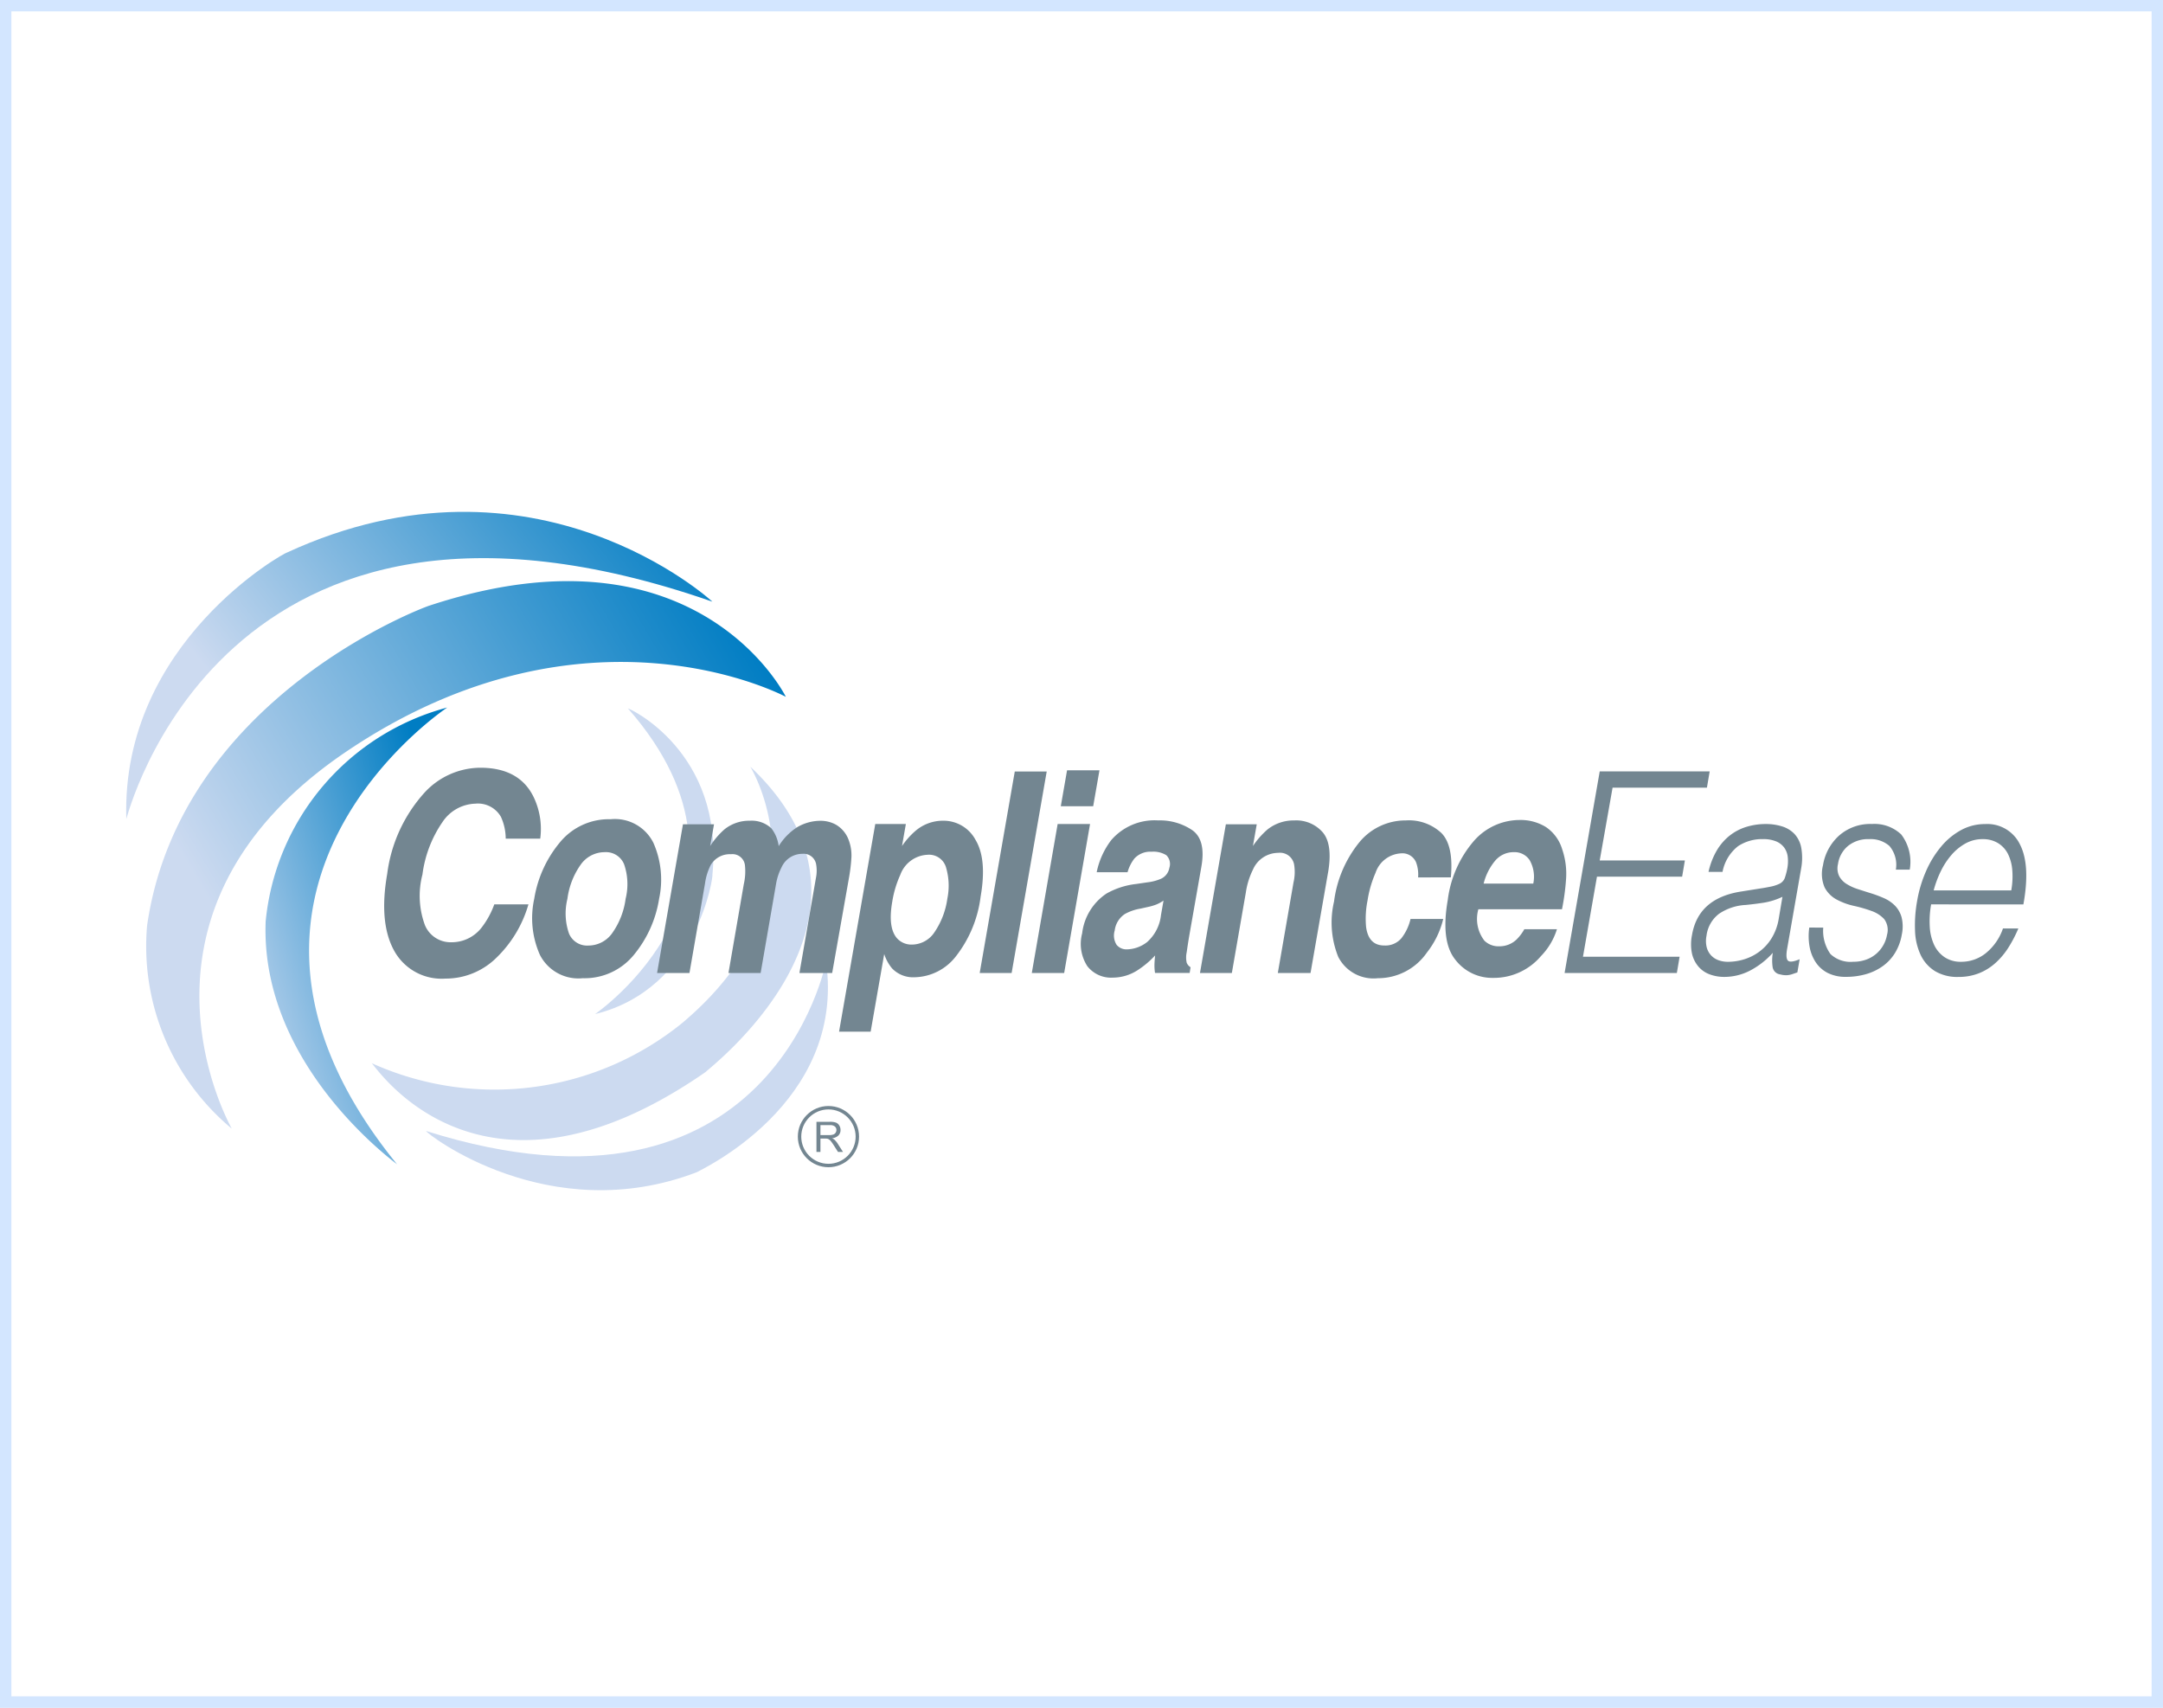 <svg xmlns="http://www.w3.org/2000/svg" xmlns:xlink="http://www.w3.org/1999/xlink" width="190" height="150" viewBox="0 0 190 150">
  <rect x="0" y="0" width="190" height="150" fill="#333333" stroke="none"/>
  <defs>
    <linearGradient id="linear-gradient" x1="0.179" y1="0.678" x2="0.979" y2="0.258" gradientUnits="objectBoundingBox">
      <stop offset="0" stop-color="#ccdaf0"/>
      <stop offset="1" stop-color="#007dc3"/>
    </linearGradient>
    <clipPath id="clip-_36_complianceease">
      <rect width="190" height="150"/>
    </clipPath>
  </defs>
  <g id="_36_complianceease" data-name="36_complianceease" clip-path="url(#clip-_36_complianceease)">
    <rect width="190" height="150" fill="#fff"/>
    <g id="Rectangle_94" data-name="Rectangle 94" fill="#fff" stroke="#d3e6ff" stroke-width="1">
      <rect width="190" height="150" stroke="none"/>
      <rect x="0.5" y="0.5" width="189" height="149" fill="none"/>
    </g>
    <g id="Group_8699" data-name="Group 8699" transform="translate(-333.367 -282.756)">
      <path id="Path_18676" data-name="Path 18676" d="M-12433.113,2829.986s-7.762-15.777-31.3-8.016c.255-.127-21.885,7.762-24.812,28.12a20.836,20.836,0,0,0,7.434,17.818c.075.075-10.991-18.9,10.088-33.127S-12433.113,2829.986-12433.113,2829.986Z" transform="translate(12835.511 -2486.022)" fill="url(#linear-gradient)"/>
      <path id="Path_18677" data-name="Path 18677" d="M-12443.053,2809.605s-15.562-14.388-37.389-4.307c0-.1-14.582,7.83-14.094,23.392C-12494.535,2828.887-12486.313,2794.533-12443.053,2809.605Z" transform="translate(12838.999 -2474)" fill="url(#linear-gradient)"/>
      <path id="Path_18678" data-name="Path 18678" d="M-12442.184,2852.859s-24.078,15.954-4.4,40.129c-.2-.2-12.038-8.711-11.55-21.337A21.6,21.6,0,0,1-12442.184,2852.859Z" transform="translate(12814.836 -2507.956)" fill="url(#linear-gradient)"/>
      <path id="Path_18679" data-name="Path 18679" d="M-12372,2879.937s16.5-11.324,2.891-26.847c-.047-.092,8.494,3.739,7.417,14.6C-12361.595,2867.693-12362.927,2877.7-12372,2879.937Z" transform="translate(12757.638 -2508.107)" fill="#ccdaf0"/>
      <path id="Path_18680" data-name="Path 18680" d="M-12397.17,2868.3s7.145,11.451-5.97,22.511a26.187,26.187,0,0,1-27.308,3.523c.1-.2,9.2,14.78,29.362.783C-12400.986,2894.918-12383.174,2881.509-12397.17,2868.3Z" transform="translate(12796.441 -2518.204)" fill="#ccdaf0"/>
      <path id="Path_18681" data-name="Path 18681" d="M-12381.039,2919.261s-4.7,24.469-35.138,14.877c0,.2,10.766,8.613,23.784,3.621C-12392.295,2937.661-12379.278,2931.789-12381.039,2919.261Z" transform="translate(12786.968 -2552.041)" fill="#ccdaf0"/>
      <path id="Path_18675" data-name="Path 18675" d="M9.961-41.819A6.706,6.706,0,0,1,14.854-44q3.663,0,4.844,2.93a6.471,6.471,0,0,1,.423,3.3H17.089a4.646,4.646,0,0,0-.423-1.921,2.321,2.321,0,0,0-2.245-1.153,3.591,3.591,0,0,0-2.895,1.627,10.49,10.49,0,0,0-1.753,4.6A7.407,7.407,0,0,0,10-30.154a2.439,2.439,0,0,0,2.3,1.483,3.325,3.325,0,0,0,2.658-1.273A7.476,7.476,0,0,0,16.085-32h3a10.591,10.591,0,0,1-2.831,4.707,6.336,6.336,0,0,1-4.465,1.813,4.752,4.752,0,0,1-4.5-2.449q-1.359-2.461-.61-6.748A13.1,13.1,0,0,1,9.961-41.819Zm17.66,9.33a5.35,5.35,0,0,0-.133-3.032,1.719,1.719,0,0,0-1.708-1.063A2.567,2.567,0,0,0,23.7-35.521a6.675,6.675,0,0,0-1.191,3.032,5.375,5.375,0,0,0,.133,3.038,1.718,1.718,0,0,0,1.708,1.069,2.562,2.562,0,0,0,2.078-1.069A6.72,6.72,0,0,0,27.621-32.489ZM23.86-25.513a3.794,3.794,0,0,1-3.766-2.047,7.94,7.94,0,0,1-.5-4.929A10.3,10.3,0,0,1,21.812-37.4a5.557,5.557,0,0,1,4.49-2.077A3.773,3.773,0,0,1,30.063-37.4a8,8,0,0,1,.5,4.911,10.243,10.243,0,0,1-2.22,4.929A5.576,5.576,0,0,1,23.86-25.513ZM47.142-37.832a3.813,3.813,0,0,1,.315,1.681,15.255,15.255,0,0,1-.236,1.933l-1.457,8.249H42.888L44.335-34.3a3.224,3.224,0,0,0,.02-1.225,1.116,1.116,0,0,0-1.221-.913,2,2,0,0,0-1.812,1.177,5.065,5.065,0,0,0-.492,1.5l-1.349,7.793H36.655L38-33.762a5.025,5.025,0,0,0,.1-1.693,1.1,1.1,0,0,0-1.221-.949,1.945,1.945,0,0,0-1.782.949,5.02,5.02,0,0,0-.5,1.609l-1.369,7.877H30.384l2.274-13.064h2.727l-.335,1.909a6.849,6.849,0,0,1,1.241-1.453,3.448,3.448,0,0,1,2.245-.768,2.522,2.522,0,0,1,1.881.66,3.193,3.193,0,0,1,.65,1.573A5.182,5.182,0,0,1,42.731-38.8a4.038,4.038,0,0,1,2.018-.54,2.8,2.8,0,0,1,1.339.336A2.591,2.591,0,0,1,47.142-37.832Zm7.006,1.477a2.669,2.669,0,0,0-2.4,1.765,9.22,9.22,0,0,0-.709,2.377q-.394,2.281.433,3.206a1.705,1.705,0,0,0,1.31.54,2.387,2.387,0,0,0,1.979-1.1,6.921,6.921,0,0,0,1.122-2.942,5.647,5.647,0,0,0-.1-2.678A1.55,1.55,0,0,0,54.148-36.355Zm4.657,3.674a10.637,10.637,0,0,1-2.191,5.271,4.706,4.706,0,0,1-3.6,1.813,2.55,2.55,0,0,1-1.989-.78,3.728,3.728,0,0,1-.689-1.261l-1.191,6.82H46.37l3.18-18.239h2.688L51.9-37.124a6.768,6.768,0,0,1,1.2-1.345,3.69,3.69,0,0,1,2.373-.877,3.187,3.187,0,0,1,2.89,1.693Q59.376-35.959,58.805-32.681Zm2.723,6.712H58.723l3.082-17.7H64.61Zm7.164-14.649H65.847l.551-3.158h2.846Zm-3.121,1.561h2.846L66.143-25.969H63.3Zm9.3,6.724a3.367,3.367,0,0,1-.591.33,4.553,4.553,0,0,1-.788.234l-.65.144a4.237,4.237,0,0,0-1.359.468,2.036,2.036,0,0,0-.9,1.453,1.523,1.523,0,0,0,.172,1.267,1.117,1.117,0,0,0,.9.39,2.973,2.973,0,0,0,1.782-.648,3.705,3.705,0,0,0,1.211-2.365Zm-1.428-1.6a4.245,4.245,0,0,0,1.172-.3,1.291,1.291,0,0,0,.768-.973,1.074,1.074,0,0,0-.266-1.111,2.152,2.152,0,0,0-1.29-.306,1.9,1.9,0,0,0-1.516.6,3.554,3.554,0,0,0-.6,1.2H69a6.91,6.91,0,0,1,1.28-2.822,5.027,5.027,0,0,1,4.126-1.729,5.081,5.081,0,0,1,2.983.853q1.221.853.807,3.218l-1.054,6q-.108.624-.236,1.513a2.157,2.157,0,0,0,0,.913.819.819,0,0,0,.34.4l-.079.5H74.124a4.247,4.247,0,0,1-.049-.744q.01-.348.059-.792A8.127,8.127,0,0,1,72.568-26.2a4.038,4.038,0,0,1-2.166.636,2.634,2.634,0,0,1-2.23-1.015,3.6,3.6,0,0,1-.448-2.876,4.881,4.881,0,0,1,2.137-3.494,6.864,6.864,0,0,1,2.609-.841Zm15.878-.853-1.536,8.813H84.911L86.29-33.93a4,4,0,0,0,.049-1.585,1.261,1.261,0,0,0-1.4-1.009,2.43,2.43,0,0,0-2.215,1.477,6.68,6.68,0,0,0-.62,1.993l-1.231,7.084h-2.8l2.274-13.064H83.06l-.335,1.909a7.252,7.252,0,0,1,1.28-1.453,3.659,3.659,0,0,1,2.334-.792,3.089,3.089,0,0,1,2.535,1.063Q89.746-37.244,89.322-34.782Zm7.912.42a3.069,3.069,0,0,0-.177-1.321,1.3,1.3,0,0,0-1.329-.792,2.5,2.5,0,0,0-2.235,1.717,9.673,9.673,0,0,0-.7,2.425,8.012,8.012,0,0,0-.128,2.317q.217,1.633,1.6,1.633a1.835,1.835,0,0,0,1.511-.648,4.352,4.352,0,0,0,.793-1.681H99.44A7.673,7.673,0,0,1,98-27.758a5.212,5.212,0,0,1-4.3,2.245,3.474,3.474,0,0,1-3.481-1.873,8.069,8.069,0,0,1-.369-4.863A10.32,10.32,0,0,1,92.11-37.5a5.25,5.25,0,0,1,4.052-1.873,4.183,4.183,0,0,1,3.111,1.1q1.093,1.1.837,3.9Zm5.756.54h4.362a2.952,2.952,0,0,0-.32-2.059,1.585,1.585,0,0,0-1.383-.7,2.111,2.111,0,0,0-1.639.744A5,5,0,0,0,102.99-33.822Zm6.892-3.038a6.618,6.618,0,0,1,.345,2.7,20.174,20.174,0,0,1-.354,2.594h-7.345a3.116,3.116,0,0,0,.532,2.762,1.77,1.77,0,0,0,1.31.492,2.164,2.164,0,0,0,1.516-.6,3.974,3.974,0,0,0,.679-.9h2.865a5.876,5.876,0,0,1-1.408,2.365,5.422,5.422,0,0,1-4.194,1.909,4.069,4.069,0,0,1-3.333-1.609q-1.285-1.609-.655-5.235a9.8,9.8,0,0,1,2.319-5.211,5.354,5.354,0,0,1,3.983-1.813,4.234,4.234,0,0,1,2.309.612A3.585,3.585,0,0,1,109.883-36.86Zm.221,10.891,3.085-17.705h9.659l-.242,1.426h-8.288l-1.129,6.394h7.481l-.242,1.426h-7.481l-1.23,7.033h8.489l-.242,1.426Zm19.136-6.689a6.129,6.129,0,0,1-1.643.516q-.8.123-1.6.2a4.6,4.6,0,0,0-2.309.762,2.849,2.849,0,0,0-1.119,1.943,2.331,2.331,0,0,0,.02,1.021,1.652,1.652,0,0,0,.393.713,1.664,1.664,0,0,0,.655.418,2.4,2.4,0,0,0,.807.135,4.857,4.857,0,0,0,1.442-.221,4.42,4.42,0,0,0,1.331-.676,4.234,4.234,0,0,0,1.059-1.156,4.711,4.711,0,0,0,.625-1.66Zm-1.916-.738q.343-.049.837-.148a3.313,3.313,0,0,0,.837-.27.934.934,0,0,0,.474-.578,5.624,5.624,0,0,0,.192-.75,3.405,3.405,0,0,0,.04-1.033,1.723,1.723,0,0,0-.313-.811,1.677,1.677,0,0,0-.706-.541,2.934,2.934,0,0,0-1.159-.2,3.85,3.85,0,0,0-2.178.615,3.756,3.756,0,0,0-1.371,2.262h-1.23a6.4,6.4,0,0,1,.756-1.93,4.729,4.729,0,0,1,1.159-1.3,4.5,4.5,0,0,1,1.462-.738,5.809,5.809,0,0,1,1.643-.234,4.725,4.725,0,0,1,1.442.209,2.538,2.538,0,0,1,1.089.664,2.458,2.458,0,0,1,.595,1.217,5.149,5.149,0,0,1-.02,1.869l-1.21,6.935q-.161.861.05,1.094t1.038-.111l-.2,1.156-.434.148a1.74,1.74,0,0,1-.555.1,1.927,1.927,0,0,1-.524-.074.763.763,0,0,1-.665-.676,4.139,4.139,0,0,1,.02-1.217,7.07,7.07,0,0,1-2.027,1.574,4.914,4.914,0,0,1-2.228.541,3.643,3.643,0,0,1-1.28-.221,2.4,2.4,0,0,1-1-.689,2.663,2.663,0,0,1-.565-1.143,4.036,4.036,0,0,1,0-1.611q.544-3.246,4.315-3.836Zm5.5,3.443a3.514,3.514,0,0,0,.635,2.324,2.569,2.569,0,0,0,1.986.676,3.286,3.286,0,0,0,1.18-.2,2.852,2.852,0,0,0,.887-.529,2.853,2.853,0,0,0,.6-.75,2.792,2.792,0,0,0,.313-.885,1.589,1.589,0,0,0-.252-1.389,2.759,2.759,0,0,0-1.119-.713,12.183,12.183,0,0,0-1.533-.443,5.874,5.874,0,0,1-1.512-.553,2.56,2.56,0,0,1-1.059-1.057,3.01,3.01,0,0,1-.151-1.943,4.466,4.466,0,0,1,1.412-2.619,4.137,4.137,0,0,1,2.884-1.021,3.418,3.418,0,0,1,2.581.922,3.982,3.982,0,0,1,.746,3.086H139.2a2.559,2.559,0,0,0-.565-2.078,2.5,2.5,0,0,0-1.775-.6,2.8,2.8,0,0,0-1.865.6,2.536,2.536,0,0,0-.877,1.586,1.591,1.591,0,0,0,.1,1.057,1.826,1.826,0,0,0,.645.689,4.321,4.321,0,0,0,.988.455q.565.184,1.159.369a10.509,10.509,0,0,1,1.149.43,3.115,3.115,0,0,1,.958.652,2.369,2.369,0,0,1,.585,1.021,3.367,3.367,0,0,1,.02,1.525,4.534,4.534,0,0,1-.595,1.611,4.006,4.006,0,0,1-1.089,1.168,4.776,4.776,0,0,1-1.472.7,6.316,6.316,0,0,1-1.744.234,3.47,3.47,0,0,1-1.583-.332,2.781,2.781,0,0,1-1.059-.922,3.621,3.621,0,0,1-.555-1.377,5.276,5.276,0,0,1-.03-1.7Zm16.515-3.271a6.881,6.881,0,0,0,.091-1.758,3.9,3.9,0,0,0-.373-1.426,2.371,2.371,0,0,0-.867-.959,2.517,2.517,0,0,0-1.371-.357,3.042,3.042,0,0,0-1.482.369,4.519,4.519,0,0,0-1.22.984,6.5,6.5,0,0,0-.948,1.426,9.127,9.127,0,0,0-.645,1.721Zm-7.038,1.23a8.194,8.194,0,0,0-.121,1.955,4.353,4.353,0,0,0,.383,1.6,2.678,2.678,0,0,0,.917,1.082,2.534,2.534,0,0,0,1.462.406,3.443,3.443,0,0,0,2.168-.762,4.787,4.787,0,0,0,1.5-2.164h1.351a11.227,11.227,0,0,1-.877,1.684,6.48,6.48,0,0,1-1.139,1.352,4.823,4.823,0,0,1-1.452.9,4.833,4.833,0,0,1-1.795.32,3.8,3.8,0,0,1-2.067-.516,3.369,3.369,0,0,1-1.25-1.414,5.45,5.45,0,0,1-.494-2.115,11.942,11.942,0,0,1,.182-2.619,11.16,11.16,0,0,1,.786-2.631,8.93,8.93,0,0,1,1.321-2.152,6.054,6.054,0,0,1,1.754-1.451,4.363,4.363,0,0,1,2.107-.529,3.182,3.182,0,0,1,3.075,1.807q.917,1.807.292,5.25Z" transform="translate(360.701 394.191)" fill="#738691"/>
      <g id="Path_18683" data-name="Path 18683" transform="translate(403.45 379.903)" fill="none">
        <path d="M2.689,0A2.689,2.689,0,1,1,0,2.689,2.689,2.689,0,0,1,2.689,0Z" stroke="none"/>
        <path d="M 2.689 0.3 C 1.372 0.3 0.3 1.372 0.3 2.689 C 0.3 4.006 1.372 5.077 2.689 5.077 C 4.006 5.077 5.077 4.006 5.077 2.689 C 5.077 1.372 4.006 0.3 2.689 0.3 M 2.689 -3.814697265625e-06 C 4.174 -3.814697265625e-06 5.377 1.204 5.377 2.689 C 5.377 4.174 4.174 5.377 2.689 5.377 C 1.204 5.377 -3.814697265625e-06 4.174 -3.814697265625e-06 2.689 C -3.814697265625e-06 1.204 1.204 -3.814697265625e-06 2.689 -3.814697265625e-06 Z" stroke="none" fill="#738691"/>
      </g>
      <path id="Path_18682" data-name="Path 18682" d="M.865-5.228V-7.874H2.038a1.562,1.562,0,0,1,.538.071.588.588,0,0,1,.294.252.751.751,0,0,1,.11.4.666.666,0,0,1-.182.475.923.923,0,0,1-.563.245.908.908,0,0,1,.211.132,1.82,1.82,0,0,1,.291.352l.46.72h-.44l-.35-.551q-.153-.238-.253-.365a.8.8,0,0,0-.178-.177.526.526,0,0,0-.16-.07A1.052,1.052,0,0,0,1.621-6.4H1.215v1.175Zm.35-1.478h.753a1.129,1.129,0,0,0,.375-.05.4.4,0,0,0,.206-.159.43.43,0,0,0,.07-.237.394.394,0,0,0-.136-.309.638.638,0,0,0-.431-.121H1.215Z" transform="translate(404.22 389.164)" fill="#738691"/>
    </g>
  </g>
</svg>
